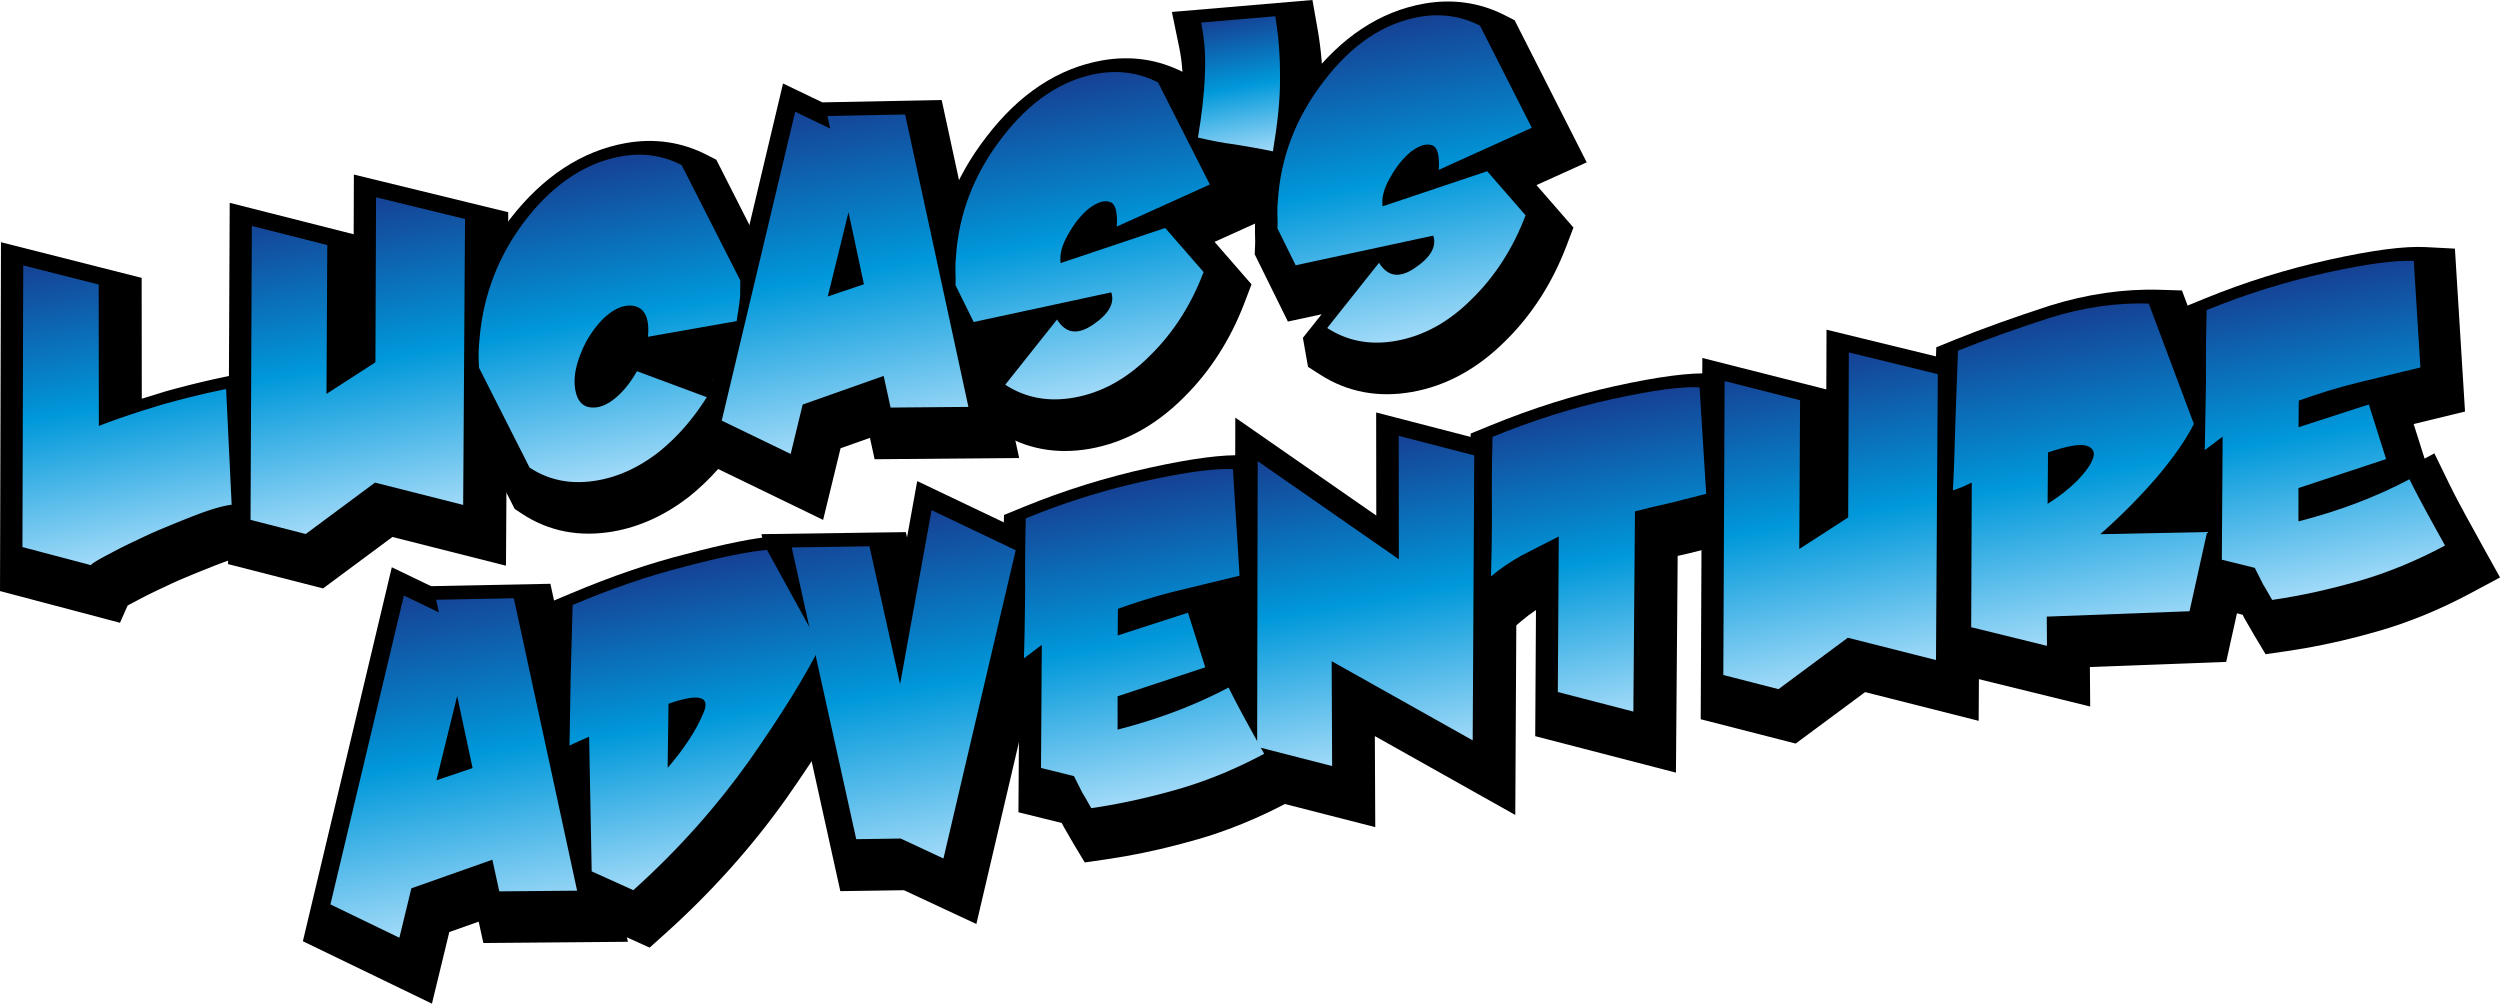 <svg xmlns="http://www.w3.org/2000/svg" viewBox="0 0 591.74 237.56" width="591.74" height="237.56"><path d="M28.4 147.41L0 139.9.23 57.33l33.3 8.44.03 28.6 5.61-1.73c5.44-1.51 10.58-2.75 15.28-3.69l8.82-1.76 2.09 43.61-7.21.81c-.32.04-2.13.29-6.15 1.82-3.41 1.31-6.99 2.77-10.6 4.33l-.74.35c-3.15 1.48-6.13 2.87-8.49 4.18l-.21.11a56.26 56.26 0 0 0-1.76.94l-1.8 4.07z"/><path d="M119.76 133.9l-26.88-6.8-16.42 12.18-22.48-5.76.39-85.51 29.34 7.44.05-14.13 36.54 8.91-.54 83.67z"/><path d="M145.24 125.78c-8.06 1.42-15.36.01-21.71-4.19l-1.71-1.13-13.55-26.76-.13-1.5c-.21-2.51-.19-4.93.06-7.61.92-12.06 5.13-23.07 12.49-32.72 7.85-10.13 17.1-16.18 27.52-18.02 6.72-1.18 13.14-.24 19.1 2.81l2.24 1.15 15.85 31.24-.02 1.9-.02 3.36-.02.69c-.15 1.83-.43 3.61-.68 5.19l-.22 1.42-.82 5.52-15.01 2.65 12.76 4.74-5.08 8.06c-3.78 6-8.25 11.06-13.28 15.06l-.1.08c-5.54 4.25-11.49 6.97-17.67 8.06z"/><path d="M194.83 123.06l-30.51-14.79 21.02-88.51 9.3 4.47 28.25-.56 18.34 84.74-34.21.29-1.11-5.06-6.95 2.46-4.13 16.96z"/><path d="M257.98 106.22c-7.99 1.41-15.3.02-21.74-4.12l-2.85-1.83-1.21-6.87 4.43-5.57-7.97 1.72-7.86-15.92.09-1.98c.03-.65.05-1.48 0-2.17l-.02-.76c.01-.26 0-.52 0-.77-.01-.81-.01-1.79.12-2.89.73-11.91 4.94-22.91 12.53-32.7 7.73-10.13 16.95-16.22 27.37-18.06 6.79-1.2 13.25-.26 19.2 2.79l2.24 1.15 17.06 33.63-11.89 5.38 8.75 10.05-1.65 4.34c-3.34 8.76-8.18 16.31-14.4 22.44-6.61 6.62-14.08 10.7-22.2 12.14z"/><path d="M309.31 51.88l-7.95-1.76-6.54-1.21-1.85-.31c-2.86-.36-5.86-.93-9.44-1.77l-7.07-1.66 1.43-8.55c.79-4.66 1.86-11.05 1.98-14.75l.01-.13c.18-3.68-.06-7.08-.74-10.38l-1.76-8.53L310.65 0l1.23 6.97c.87 4.91 1.29 10.16 1.25 15.61.08 5.71-1.12 13.32-2.47 21.27l-1.35 8.03z"/><path d="M334.19 92.78c-7.99 1.41-15.3.02-21.74-4.12l-2.85-1.83-1.21-6.87 4.43-5.57-7.98 1.72-7.86-15.92.09-1.98c.03-.65.05-1.48 0-2.17l-.02-.76c.01-.26 0-.52 0-.77-.01-.81-.01-1.79.12-2.89.73-11.91 4.94-22.91 12.53-32.7C317.43 8.79 326.65 2.7 337.07.86c6.79-1.2 13.25-.26 19.2 2.79l2.24 1.15 17.06 33.63-11.89 5.38 8.75 10.05-1.65 4.34c-3.34 8.76-8.18 16.31-14.4 22.44-6.61 6.62-14.07 10.71-22.19 12.14zM102.24 237.56l-30.55-14.77 21.05-88.52 9.29 4.47 28.25-.56 18.34 84.74-34.21.29-1.11-5.06-6.95 2.46-4.11 16.95z"/><path d="M153.77 224.3l-18.91-8.54-.48-24.95-5.21 2.42.35-12.51.27-16.54.09-4.17.38-12.77.25-4.84 4.47-1.88c9.79-4.13 18.76-7.2 27.41-9.38 9.17-2.42 16.02-3.8 20.95-4.22l5.02-.42 16.89 30.79-1.78 3.61c-3.71 7.51-9.35 16.65-17.25 27.94-8.15 11.51-17.8 22.29-28.69 32.08l-3.76 3.38z"/><path d="M231.1 218.71l-17.14-8-15.06.22-18.67-84.5 34.18-.48.28 1.26 2.41-13.34 34.68 16.54-20.68 88.3z"/><path d="M266.32 202.68l-4.47.72-5.09.74-2.65-4.41-1.03-1.79-.99-1.7-.37-.65-.4-.79-10.26-2.54.13-19.68-4.66 3.46.53-16.02c.12-3.54.21-8.55.29-16.23-.04-5.96.01-11.64.16-16.86l.14-5.04 4.66-1.91c9.5-3.89 19.44-6.99 29.56-9.22h0c10.27-2.27 17.73-3.24 22.79-2.97l6.89.36 2.39 38.56-9.7 2.36 2.4 7.57.05-.03 3.5 7.19c1.26 2.59 2.59 5.06 4.01 7.67l2.12 3.84 2.09 3.8 3.82 6.87-6.93 3.71c-7.26 3.89-14.66 6.93-22.01 9.03-5.85 1.68-11.45 2.98-16.97 3.96z"/><path d="M358.66 192.9l-33.24-18.67.1 21.55-33.29-8.52.16-88.41 33.37 23.18-.03-24.4 33.4 8.65-.47 86.62z"/><path d="M396.69 182.88l-33.31-8.63.18-29.85c-1.17.77-2.23 1.56-3.21 2.39l-13.31 11.27.57-17.43c.16-4.89.23-10.3.2-16.06-.04-5.96.01-11.65.16-16.91l.14-5.04 4.66-1.91c9.89-4.05 19.8-7.18 29.44-9.31 10.35-2.28 17.84-3.25 22.9-2.99l6.89.36 2.39 38.5-6.94 1.76-7.67 1.94-.26.06-2.42.55-.41 51.3z"/><path d="M468.34 170.62l-26.88-6.8L425.03 176l-22.48-5.76.39-85.51 29.34 7.44.05-14.13 36.54 8.91-.53 83.67z"/><path d="M494.74 167.23L461.23 159l.12-29.33-5.06 1.56.65-11.13c.21-3.66.4-8.83.59-16.28l.61-16.58.17-5.04 4.67-1.89c6.32-2.55 13.57-5.15 22.16-7.95l.09-.03c8.81-2.74 17.57-4 26.04-3.74l5.19.16 13.69 36.55-1.54 3.03c-2.14 4.23-5.27 8.77-9.57 13.87l-.06.07-.45.52 15.98-.32-7.58 34.2-32.26 1.21.07 9.35zm-4.19-56.89h0z"/><path d="M545.82 153.39l-4.47.72-5.09.74-2.65-4.41-1.03-1.79-.99-1.7-.37-.65-.4-.79-10.26-2.54.13-19.68-4.65 3.45.53-16.02c.12-3.58.21-8.59.29-16.23-.04-5.96.01-11.64.16-16.86l.14-5.04 4.66-1.91c9.5-3.89 19.44-6.99 29.56-9.22h0c10.27-2.27 17.73-3.24 22.8-2.97l6.89.36 2.39 38.56-12.16 2.96 2.59 8.17 2.32-1.23 3.5 7.19c1.26 2.59 2.59 5.06 4.01 7.67l2.12 3.84 2.09 3.8 3.82 6.87-6.93 3.71c-7.26 3.89-14.66 6.93-22.01 9.03-5.87 1.69-11.47 3-16.99 3.97z"/><linearGradient id="A" gradientUnits="userSpaceOnUse" x1="33.1" y1="131.726" x2="20.487" y2="60.171"><stop offset="0" stop-color="#a1daf8"/><stop offset=".5" stop-color="#0098da"/><stop offset="1" stop-color="#164194"/></linearGradient><path fill="url(#A)" d="M38.79 95.65c5.29-1.47 10.19-2.65 14.73-3.56l1.31 27.38c-1.67.19-4.32.87-8.02 2.27a290.15 290.15 0 0 0-11.04 4.51c-3.64 1.71-7 3.26-9.81 4.82-2.83 1.46-4.28 2.35-4.43 2.7l-16.22-4.28.19-66.67 17.86 4.53.04 33.47c4.98-1.95 10.23-3.62 15.39-5.17z"/><linearGradient id="B" gradientUnits="userSpaceOnUse" x1="90.969" y1="123.125" x2="77.845" y2="48.674"><stop offset="0" stop-color="#a1daf8"/><stop offset=".5" stop-color="#0098da"/><stop offset="1" stop-color="#164194"/></linearGradient><path fill="url(#B)" d="M110.07 51.84l-.44 67.67-20.87-5.28-16.4 12.17-13.06-3.35.31-69.57 17.86 4.53-.19 35.22 11.58-7.48.15-39.05 21.06 5.14z"/><linearGradient id="C" gradientUnits="userSpaceOnUse" x1="150.541" y1="112.09" x2="137.6" y2="38.674"><stop offset="0" stop-color="#a1daf8"/><stop offset=".5" stop-color="#0098da"/><stop offset="1" stop-color="#164194"/></linearGradient><path fill="url(#C)" d="M161.34 39.07l13.88 27.3-.02 3.52c-.17 2.06-.55 4.15-.84 6.12l-20.99 3.7c.44-4.77-.95-7.19-4.07-7.39-2.04-.07-4.31.97-6.58 3.19-2.26 2.32-4.11 5.1-5.34 8.41-1.33 3.33-1.67 6.26-1.13 8.73.54 2.46 1.83 3.73 3.87 3.8 1.73.12 3.62-.64 5.57-2.26s3.61-3.73 5.07-6.33l16.54 6.15c-3.25 5.16-7.06 9.56-11.55 13.12-4.51 3.46-9.23 5.68-14.3 6.57-6 1.06-11.39.09-16.1-3.03L113.4 87.08a34.52 34.52 0 0 1 .06-6.3c.8-10.59 4.35-20.07 10.93-28.69 6.6-8.52 14.24-13.6 22.71-15.09 5.18-.92 9.9-.15 14.24 2.07z"/><linearGradient id="D" gradientUnits="userSpaceOnUse" x1="201.259" y1="104.962" x2="187.443" y2="26.582"><stop offset="0" stop-color="#a1daf8"/><stop offset=".5" stop-color="#0098da"/><stop offset="1" stop-color="#164194"/></linearGradient><path fill="url(#D)" d="M189.99 95.75l-2.84 11.7-16.32-7.89 17.39-73.11 8.27 3.98-.63-2.98 18.38-.36 14.98 69.22-18.42.16-1.64-7.49-19.17 6.77zm14.5-28.47l-3.65-17.06-4.91 19.95 8.56-2.89z"/><linearGradient id="E" gradientUnits="userSpaceOnUse" x1="262.787" y1="92.623" x2="249.846" y2="19.207"><stop offset="0" stop-color="#a1daf8"/><stop offset=".5" stop-color="#0098da"/><stop offset="1" stop-color="#164194"/></linearGradient><path fill="url(#E)" d="M274.1 19.5l12.26 24.17-22.02 9.96c.23-3.56-.35-5.59-1.78-5.87-1.35-.4-2.95.2-4.84 1.6-1.76 1.48-3.35 3.36-4.81 5.97-1.48 2.5-2.15 4.75-1.87 6.94l24.76-8.31 9.09 10.44c-2.91 7.66-7.08 14.26-12.62 19.71-5.52 5.56-11.55 8.86-18.07 10.01-6 1.06-11.39.09-16.2-3.01l-.02-.1 12.22-15.38c2.09 3.36 4.92 3.72 8.62 1.14 3.62-2.45 5.08-5.05 4.21-7.57l-32.56 7.02-4.31-8.73c.04-.97.07-2.04-.01-3.09.02-1.07-.05-2.12.09-3.11.59-10.55 4.33-20.17 10.93-28.69 6.58-8.62 14.11-13.68 22.59-15.18 5.19-.89 10.01-.14 14.34 2.08z"/><linearGradient id="F" gradientUnits="userSpaceOnUse" x1="295.961" y1="36.772" x2="290.238" y2="4.304"><stop offset="0" stop-color="#a1daf8"/><stop offset=".5" stop-color="#0098da"/><stop offset="1" stop-color="#164194"/></linearGradient><path fill="url(#F)" d="M302.97 18.15c.08 5.32-.59 11.19-1.68 17.68-3.22-.71-6.17-1.15-8.92-1.63-2.83-.35-5.71-.91-8.82-1.64.88-5.27 1.49-10.29 1.64-14.9.23-4.73-.15-8.72-.89-12.32l17.54-1.49c.74 4.23 1.17 9.06 1.13 14.3z"/><linearGradient id="G" gradientUnits="userSpaceOnUse" x1="338.994" y1="79.189" x2="326.053" y2="5.773"><stop offset="0" stop-color="#a1daf8"/><stop offset=".5" stop-color="#0098da"/><stop offset="1" stop-color="#164194"/></linearGradient><path fill="url(#G)" d="M350.31 6.07l12.26 24.17-22.02 9.96c.23-3.56-.35-5.59-1.78-5.87-1.35-.4-2.95.2-4.84 1.6-1.76 1.48-3.35 3.36-4.81 5.97-1.48 2.5-2.15 4.75-1.87 6.94l24.76-8.31 9.09 10.44c-2.91 7.66-7.08 14.26-12.62 19.71-5.52 5.56-11.55 8.86-18.07 10.01-6 1.06-11.39.09-16.2-3.01l-.02-.1 12.22-15.38c2.09 3.36 4.92 3.72 8.62 1.14 3.62-2.45 5.08-5.05 4.21-7.57l-32.56 7.02-4.31-8.73c.04-.97.07-2.04-.01-3.09.02-1.07-.05-2.12.09-3.11.59-10.55 4.33-20.17 10.93-28.69 6.58-8.62 14.11-13.68 22.59-15.18 5.18-.89 10.01-.14 14.34 2.08z"/><linearGradient id="H" gradientUnits="userSpaceOnUse" x1="108.635" y1="219.472" x2="94.818" y2="141.092"><stop offset="0" stop-color="#a1daf8"/><stop offset=".5" stop-color="#0098da"/><stop offset="1" stop-color="#164194"/></linearGradient><path fill="url(#H)" d="M97.37 210.26l-2.84 11.7-16.32-7.89 17.39-73.11 8.27 3.98-.63-2.98 18.38-.36 14.98 69.22-18.42.16-1.64-7.49-19.17 6.77zm14.49-28.46l-3.65-17.06-4.91 19.95 8.56-2.89z"/><linearGradient id="I" gradientUnits="userSpaceOnUse" x1="171.867" y1="206.833" x2="159.016" y2="133.929"><stop offset="0" stop-color="#a1daf8"/><stop offset=".5" stop-color="#0098da"/><stop offset="1" stop-color="#164194"/></linearGradient><path fill="url(#I)" d="M161.89 134.17c8.45-2.24 15.04-3.61 19.66-4l12.55 22.84c-3.54 7.13-9.1 16.1-16.68 26.93-7.6 10.72-16.75 21.08-27.52 30.76l-9.85-4.45-.61-31.88c-1.68.72-3.16 1.41-4.64 2.1l.28-16.57.46-16.71c9.14-3.85 17.88-6.89 26.35-9.02zm4.61 34.58c1.76-3.94-1.05-4.72-8.27-2.17l-.2 15.18c3.97-4.64 6.83-8.99 8.47-13.01z"/><linearGradient id="J" gradientUnits="userSpaceOnUse" x1="226.721" y1="202.6" x2="212.539" y2="122.153"><stop offset="0" stop-color="#a1daf8"/><stop offset=".5" stop-color="#0098da"/><stop offset="1" stop-color="#164194"/></linearGradient><path fill="url(#J)" d="M240.41 130.24l-17.1 72.96-10.11-4.72-10.53.15-15.27-69.06 18.4-.26 7.25 32.63 7.45-41.19 19.91 9.49z"/><linearGradient id="K" gradientUnits="userSpaceOnUse" x1="276.467" y1="188.139" x2="263.573" y2="114.997"><stop offset="0" stop-color="#a1daf8"/><stop offset=".5" stop-color="#0098da"/><stop offset="1" stop-color="#164194"/></linearGradient><path fill="url(#K)" d="M271.11 113.85c9.65-2.13 16.53-3.02 20.72-2.8l1.57 25.21-14.42 3.5c-4.91 1.19-9.66 2.66-14.37 4.35l-.06 6.3 16.64-5.39 4.09 12.93-20.75 6.86v7.89c9.28-2.38 18.09-5.64 26.28-9.97 1.34 2.75 2.76 5.38 4.18 8.01l4.23 7.68c-6.82 3.65-13.68 6.46-20.48 8.41s-13.57 3.46-20.43 4.46c-.75-1.25-1.4-2.52-2.14-3.67l-1.97-3.92-7.8-1.93.19-29.14-4.23 3.2c.14-4.08.22-9.63.29-16.47-.05-6.92.04-12.48.15-16.66a170.72 170.72 0 0 1 28.31-8.85z"/><linearGradient id="L" gradientUnits="userSpaceOnUse" x1="329.674" y1="178.801" x2="316.787" y2="105.695"><stop offset="0" stop-color="#a1daf8"/><stop offset=".5" stop-color="#0098da"/><stop offset="1" stop-color="#164194"/></linearGradient><path fill="url(#L)" d="M331.1 132.37l-.03-29.21 17.88 4.63-.37 67.45-33.38-18.74.11 24.82-17.75-4.55.13-67.62 33.41 23.22z"/><linearGradient id="M" gradientUnits="userSpaceOnUse" x1="387.164" y1="168.347" x2="374.336" y2="95.578"><stop offset="0" stop-color="#a1daf8"/><stop offset=".5" stop-color="#0098da"/><stop offset="1" stop-color="#164194"/></linearGradient><path fill="url(#M)" d="M386.61 168.43l-17.88-4.63.22-36.82-8.61 4.4c-2.82 1.56-5.2 3.16-7.43 5.04.13-4.07.24-9.53.21-16.35-.05-6.92.04-12.48.15-16.66 9.15-3.75 18.53-6.79 28.18-8.91 9.75-2.15 16.63-3.04 20.83-2.82l1.57 25.21-8.37 2.12c-2.77.6-5.63 1.31-8.49 2.03l-.38 47.39z"/><linearGradient id="N" gradientUnits="userSpaceOnUse" x1="439.561" y1="159.857" x2="426.437" y2="85.406"><stop offset="0" stop-color="#a1daf8"/><stop offset=".5" stop-color="#0098da"/><stop offset="1" stop-color="#164194"/></linearGradient><path fill="url(#N)" d="M458.67 88.56l-.43 67.67-20.87-5.28-16.41 12.17-13.06-3.35.31-69.57 17.86 4.53-.19 35.22 11.58-7.48.15-39.05 21.06 5.14z"/><linearGradient id="O" gradientUnits="userSpaceOnUse" x1="497.528" y1="150.598" x2="484.164" y2="74.785"><stop offset="0" stop-color="#a1daf8"/><stop offset=".5" stop-color="#0098da"/><stop offset="1" stop-color="#164194"/></linearGradient><path fill="url(#O)" d="M464.55 115.24l-2.31.83c.24-4.09.43-9.67.6-16.53l.6-16.53c6.57-2.65 13.8-5.2 21.66-7.76 7.88-2.46 15.78-3.64 23.5-3.4l10.68 28.5c-1.9 3.75-4.79 7.88-8.58 12.39-3.89 4.52-8.41 9.16-13.58 13.7l25.29-.51-4.16 18.75-33.79 1.27.05 6.92-17.94-4.41.14-34.25c-.79.36-1.47.7-2.16 1.03zm20.11 4.02c2.59-1.63 4.94-3.43 7.03-5.5 1.98-2.06 3.26-3.88 3.75-5.35s-.11-2.43-1.58-2.92c-1.58-.47-4.57.06-9.1 1.6l-.1 12.17z"/><linearGradient id="P" gradientUnits="userSpaceOnUse" x1="555.965" y1="138.869" x2="543.071" y2="65.727"><stop offset="0" stop-color="#a1daf8"/><stop offset=".5" stop-color="#0098da"/><stop offset="1" stop-color="#164194"/></linearGradient><path fill="url(#P)" d="M550.61 64.56c9.65-2.13 16.53-3.02 20.72-2.8l1.57 25.21-14.42 3.5c-4.91 1.19-9.66 2.66-14.37 4.35l-.06 6.3 16.64-5.39 4.09 12.93-20.75 6.86v7.89c9.28-2.38 18.09-5.64 26.28-9.97 1.34 2.75 2.76 5.38 4.18 8.01l4.23 7.68c-6.82 3.65-13.68 6.46-20.48 8.41S544.67 141 537.81 142c-.75-1.25-1.4-2.52-2.14-3.67l-1.97-3.92-7.8-1.93.19-29.14-4.23 3.2.29-16.47c-.05-6.92.04-12.48.15-16.66 9.16-3.77 18.66-6.72 28.31-8.85z"/></svg>
